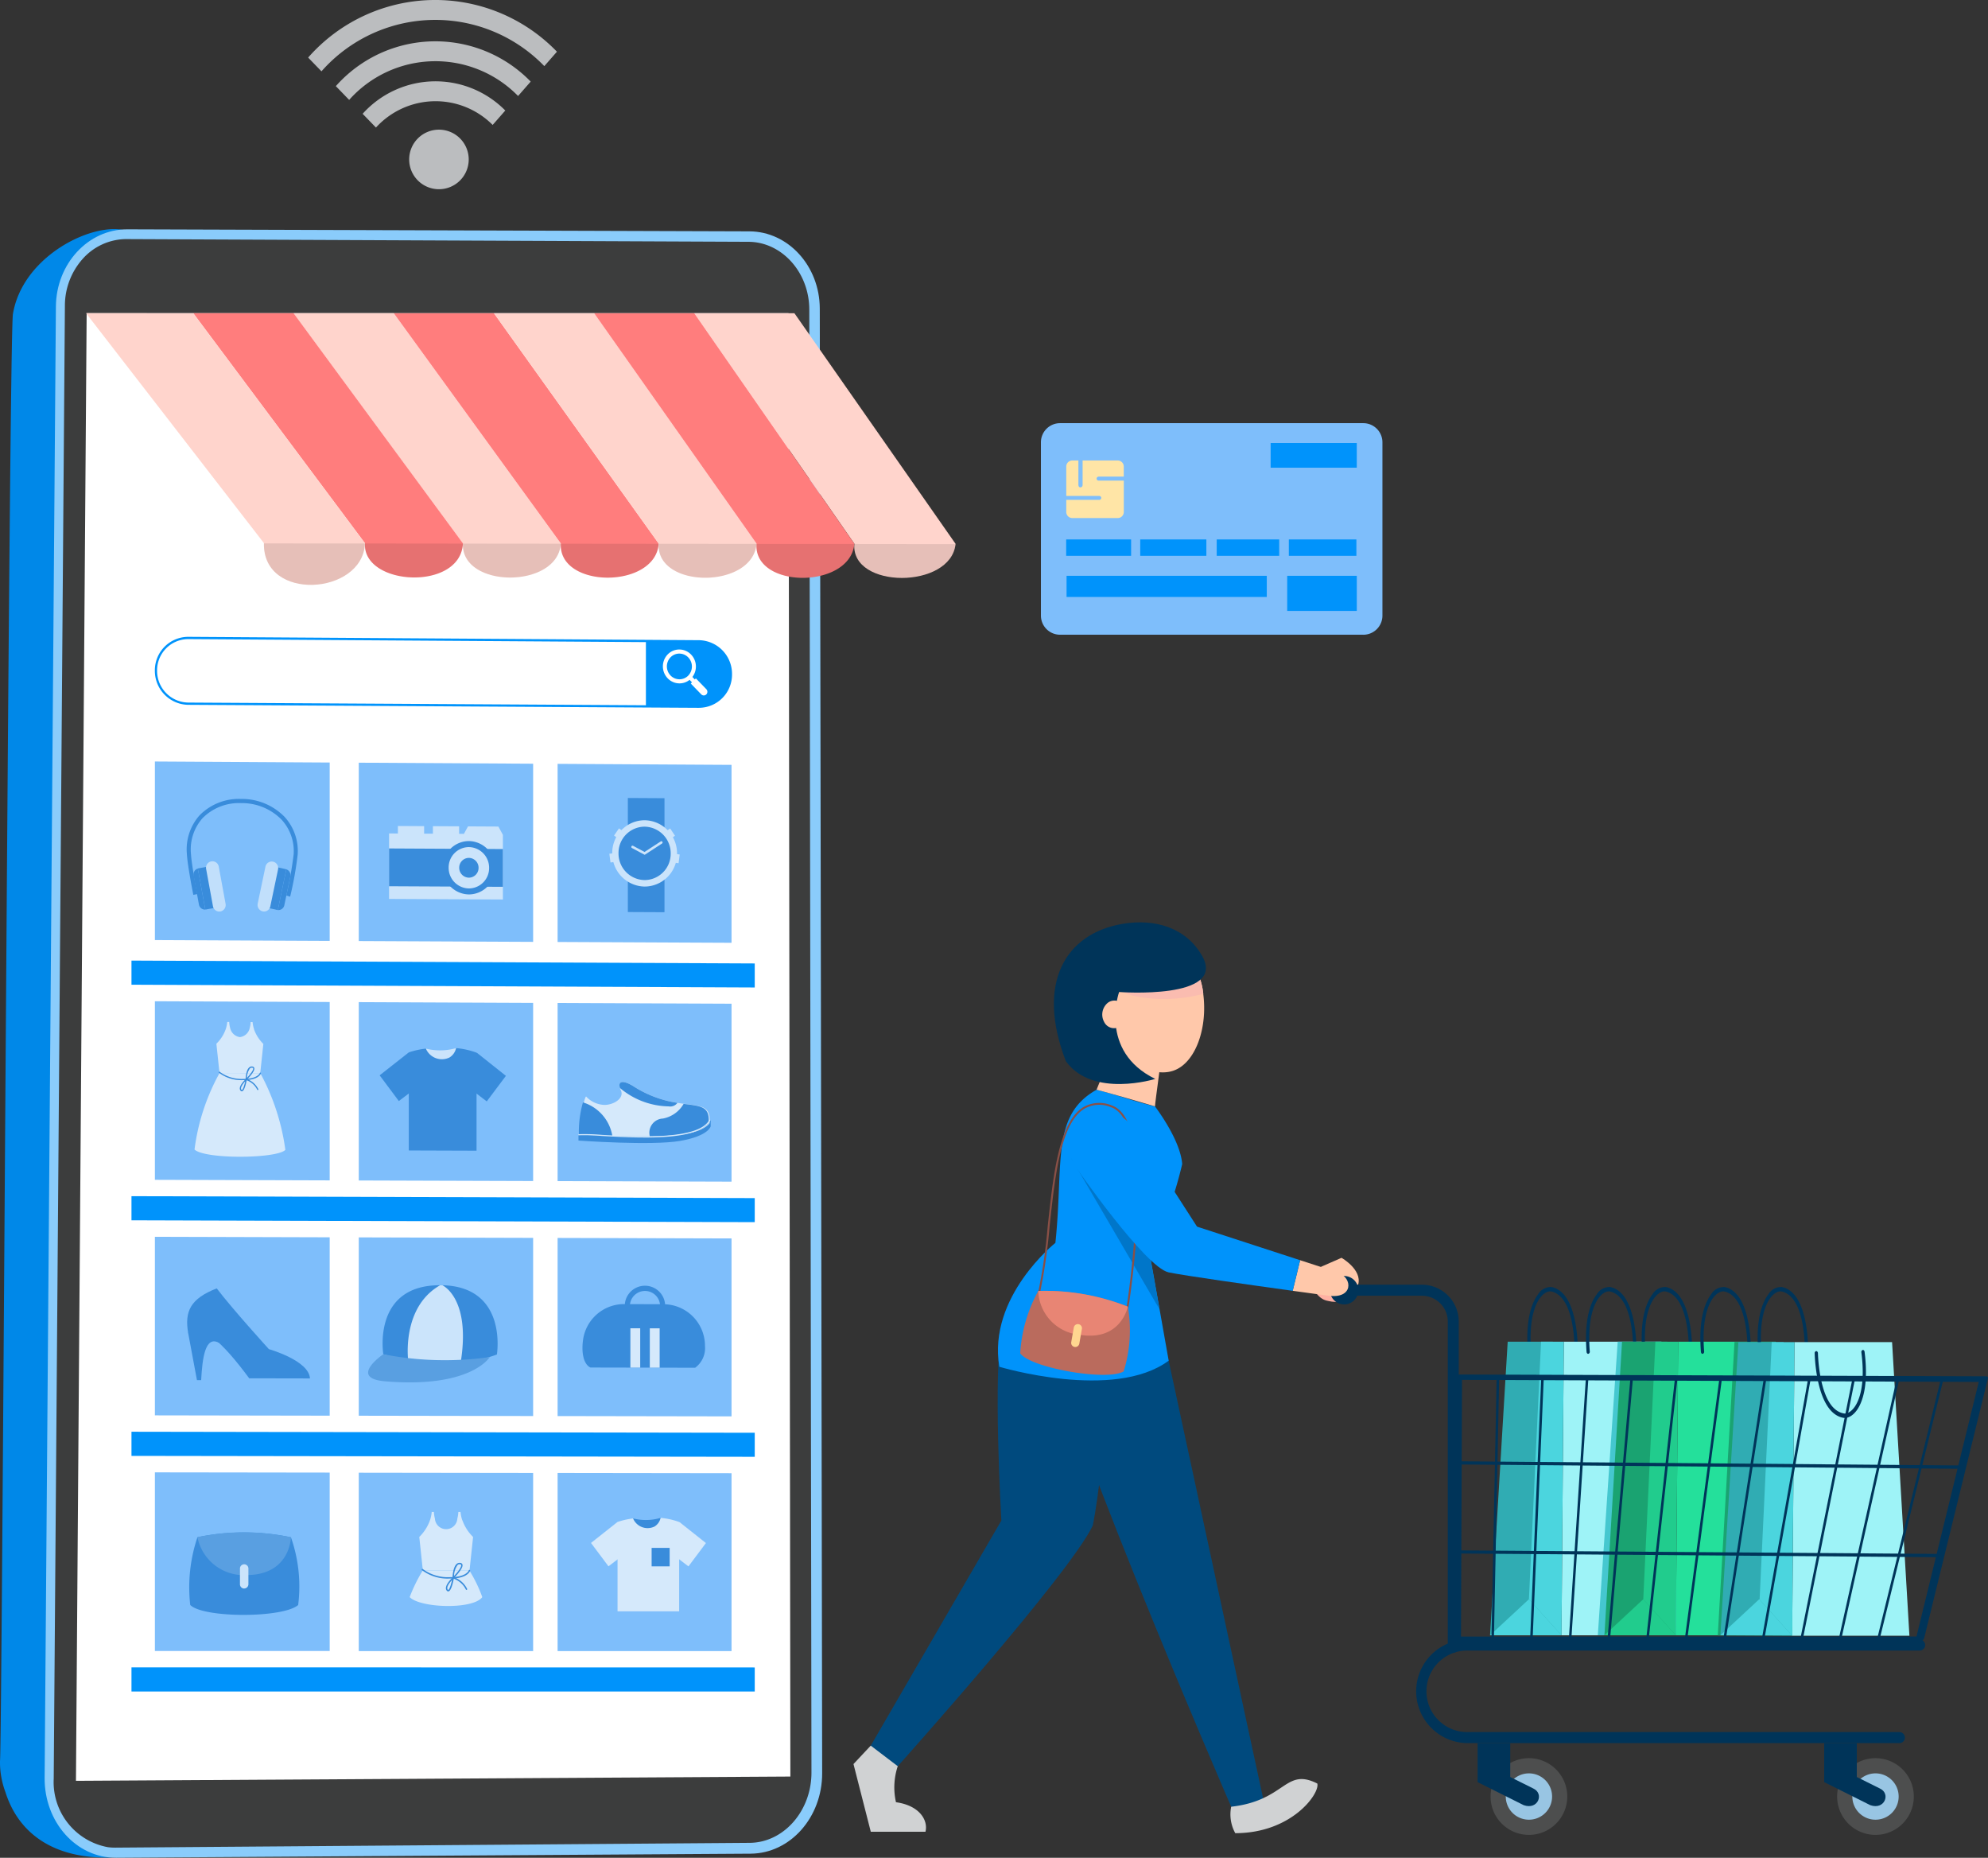 <svg data-name="グループ 7185" xmlns="http://www.w3.org/2000/svg" width="181.958" height="170"><rect width="100%" height="100%" fill="#333333" stroke="none"/><defs><clipPath id="a"><path data-name="長方形 1101" fill="none" d="M0 0h181.958v170H0z"/></clipPath><clipPath id="b"><path data-name="長方形 1085" fill="none" d="M0 0h18.212v3.796H0z"/></clipPath><clipPath id="c"><path data-name="長方形 1086" fill="none" d="M0 0h8.961v3.105H0z"/></clipPath><clipPath id="d"><path data-name="長方形 1087" fill="none" d="M0 0h8.96v3.105H0z"/></clipPath><clipPath id="e"><path data-name="長方形 1088" fill="none" d="M0 0h8.957v3.105H0z"/></clipPath><clipPath id="f"><path data-name="長方形 1089" fill="none" d="M0 0h8.958v3.104H0z"/></clipPath><clipPath id="g"><path data-name="長方形 1090" fill="none" d="M0 0h9.27v3.104H0z"/></clipPath></defs><g data-name="グループ 7184" clip-path="url(#a)"><g data-name="グループ 7183"><g data-name="グループ 7182" clip-path="url(#a)"><path data-name="パス 46175" d="m78.118 161.425 1.583 6.193h5.006c.262-1.071-.569-2.409-2.7-2.7a6.142 6.142 0 0 1 .164-3.3c.6-1.635-2.47-1.881-2.47-1.881Z" fill="#d0d2d3"/><path data-name="パス 46176" d="M144.263 124.018c-.078 0-.144-.084-.148-.193v-.045c.011-.856-.039-5.15-2.133-5.6-.227-.05-.627.071-1.01.572-.413.54-1.069 1.9-.833 4.911a.2.2 0 0 1-.132.224c-.082.012-.155-.069-.163-.181-.25-3.189.472-4.658.924-5.25a1.358 1.358 0 0 1 1.261-.68c2.337.507 2.4 5.1 2.384 6.015v.023c0 .11-.06.2-.14.208h-.008" fill="#003459"/><path data-name="パス 46177" d="m137.997 122.778-1.616 26.864h6.536l-.789-26.865Z" fill="#30acb3"/><path data-name="パス 46178" d="m143.133 122.778-.211 26.865h10.731l-1.587-26.865Z" fill="#9ef3f7"/><path data-name="パス 46179" d="m141.049 122.778-1.109 23.563 2.982 3.3.211-26.865Z" fill="#4bd5de"/><path data-name="パス 46180" d="m139.94 146.341-3.555 3.3h6.537Z" fill="#4bd5de"/><path data-name="パス 46181" d="M149.635 124.018c-.078 0-.144-.085-.148-.193v-.045c.011-.856-.039-5.15-2.133-5.6-.227-.049-.628.071-1.011.572-.412.54-1.069 1.9-.834 4.91a.2.2 0 0 1-.131.225c-.081.012-.155-.069-.163-.181-.25-3.189.472-4.658.924-5.249a1.356 1.356 0 0 1 1.261-.68c2.336.507 2.395 5.1 2.383 6.015v.023c0 .11-.06.2-.141.208h-.008" fill="#003459"/><path data-name="パス 46182" d="M152.065 122.778h-4l-1.82 26.865h7.407Z" fill="#45c7cf"/><path data-name="パス 46183" d="M154.728 124.018c-.078 0-.144-.084-.148-.193v-.045c.011-.856-.039-5.15-2.133-5.6-.227-.05-.628.071-1.01.572-.413.54-1.07 1.9-.834 4.911a.2.2 0 0 1-.132.224c-.082.012-.155-.069-.163-.181-.249-3.189.472-4.658.924-5.25a1.357 1.357 0 0 1 1.261-.68c2.337.507 2.4 5.1 2.383 6.015v.023c0 .11-.06.2-.14.208h-.008" fill="#003459"/><path data-name="パス 46184" d="m148.462 122.778-1.612 26.865h6.537l-.79-26.865Z" fill="#1aa371"/><path data-name="パス 46185" d="m153.599 122.778-.211 26.865h10.731l-1.588-26.865Z" fill="#24e09b"/><path data-name="パス 46186" d="m151.515 122.778-1.109 23.563 2.982 3.3.211-26.865Z" fill="#21cc8d"/><path data-name="パス 46187" d="m150.405 146.341-3.554 3.3h6.536Z" fill="#21cc8d"/><path data-name="パス 46188" d="M160.102 124.018c-.078 0-.144-.085-.148-.193v-.045c.011-.856-.039-5.15-2.133-5.6-.227-.049-.628.071-1.011.572-.413.54-1.07 1.9-.833 4.91a.2.2 0 0 1-.132.225c-.082.012-.155-.069-.163-.181-.25-3.189.472-4.658.924-5.249a1.356 1.356 0 0 1 1.262-.68c2.336.507 2.4 5.1 2.383 6.015v.023c0 .11-.06.2-.14.208h-.008" fill="#003459"/><path data-name="パス 46189" d="M162.456 122.795h-3.7l-1.531 26.865h6.821Z" fill="#1aa371"/><path data-name="パス 46190" d="M165.342 124.018c-.078 0-.144-.084-.148-.193v-.045c.011-.856-.039-5.15-2.133-5.6-.227-.05-.628.071-1.01.572-.413.54-1.069 1.9-.833 4.911a.2.2 0 0 1-.132.224c-.082.012-.155-.069-.163-.181-.249-3.189.472-4.658.924-5.25a1.357 1.357 0 0 1 1.261-.68c2.336.507 2.4 5.1 2.383 6.015v.023c0 .11-.06.2-.14.208h-.008" fill="#003459"/><path data-name="パス 46191" d="m159.11 122.815-1.646 26.826 6.571.038-.789-26.865Z" fill="#30acb3"/><path data-name="パス 46192" d="m164.246 122.815-.211 26.865h10.73l-1.587-26.865Z" fill="#9ef3f7"/><path data-name="パス 46193" d="m162.162 122.815-1.109 23.563 2.982 3.3.211-26.865Z" fill="#4bd5de"/><path data-name="パス 46194" d="m161.019 146.341-3.555 3.3H164Z" fill="#4bd5de"/><path data-name="パス 46195" d="M166.237 123.636c.078 0 .147.076.157.185v.045c.029.856.281 5.141 2.393 5.478.229.036.624-.107.983-.629.387-.562.979-1.954.6-4.951a.2.2 0 0 1 .121-.232c.081-.016.157.06.171.172.4 3.17-.252 4.678-.676 5.294s-.918.8-1.228.75c-2.357-.375-2.631-4.958-2.663-5.873v-.023a.19.19 0 0 1 .13-.215h.008" fill="#003459"/><path data-name="パス 46196" d="M97.776 113.671s-5.1 3.062-6.023 7.35-.1 18.119-.1 18.119L79.7 159.74l2.47 1.881s15.706-17.53 17.85-22.022c1.1-5.308 2.552-24.7 2.552-24.7Z" fill="#004a7e"/><path data-name="パス 46197" d="m105.367 117.109 10.262 47.542c-.186.728-2.5 1.278-2.94.678 0 0-17.38-40-17.37-46.231s8.582-6.447 10.048-1.988" fill="#004a7e"/><path data-name="パス 46198" d="M112.689 165.329c5-.562 4.913-3.618 7.88-2.123.267.869-2.3 4.543-7.508 4.543a3.556 3.556 0 0 1-.373-2.42" fill="#d0d2d3"/><path data-name="パス 46199" d="M108.205 106.519a38.358 38.358 0 0 1-1.132 3.883c-.6 1.725-1.212 3.208-1.761 4.93a35.35 35.35 0 0 0-.588 2.082c0 .008 0 .017-.006.026a14.583 14.583 0 0 1-8.371-1.723c.1-.685.185-1.347.252-1.986.773-7.337-.436-11.648 3.768-14.012 2.336.6 3.013.943 5.348 1.525.935 1.267 2.349 3.5 2.49 5.275" fill="#0093fb"/><path data-name="パス 46200" d="M105.715 101.24c-.02-.142.755-5.773.755-5.773l-3.836-1.376-2.267 5.625c1.791.478 3.571 1 5.348 1.525" fill="#ffc8aa"/><path data-name="パス 46201" d="M106.967 124.513c-5.007 3.718-15.5.557-15.5.557-1.08-6.414 5.138-11.344 5.138-11.344l6.692 1.229 2.021.372h.015l.8 4.477Z" fill="#0093fb"/><path data-name="パス 46202" d="m105.326 115.33.8 4.477-8.046-13.776c3.414-1.138 6.686 1.582 9 4.366-.6 1.725-1.212 3.208-1.761 4.93Z" fill="#0076c9"/><path data-name="パス 46203" d="M107.395 97.978c-2.664.9-6.478-2.336-6.9-5.526s1.5-6.073 4.29-6.437a4.265 4.265 0 0 1 3.628 1.194 6.3 6.3 0 0 1 1.717 3.734q.042.317.062.634c.2 2.966-.934 5.771-2.8 6.4" fill="#ffc8aa"/><path data-name="パス 46204" d="M102.171 90.238a5.31 5.31 0 0 0 .8.607c.219.1.444.18.671.255.36.082.725.146 1.09.2a13.3 13.3 0 0 0 3.232.043 15.166 15.166 0 0 0 2.172-.395 6.3 6.3 0 0 0-1.718-3.734 5.014 5.014 0 0 0-2.713-.213c-1.923.6-4.062 1.926-3.812 3.154a.323.323 0 0 1 .281.088" fill="#fabcb0"/><path data-name="パス 46205" d="M102.691 84.548c3.1-.538 5.921.4 7.351 2.949 2.251 4.015-7.612 3.28-7.612 3.28s-1.924 5.407 3.308 7.952c0 0-5.714 1.784-8.178-1.614-2.783-7.2 0-11.676 5.13-12.566" fill="#003459"/><path data-name="パス 46206" d="M102.919 92.143a1.394 1.394 0 0 1-.353 1.749 1.009 1.009 0 0 1-1.511-.389 1.394 1.394 0 0 1 .353-1.749 1.009 1.009 0 0 1 1.511.39" fill="#ffc8aa"/><path data-name="パス 46207" d="m122.786 115.1-2.537 1.112c-.339 1.9 3.557 3.129 4.061 1.339.386-1.371-1.524-2.451-1.524-2.451" fill="#ffc8aa"/><path data-name="パス 46208" d="M120.144 117.832s.478 1.005 1.282 1.185c.482.107 1.732.43 1.464-.853-.383-1.829-2.465-1.03-2.746-.332" fill="#ffb1a3"/><path data-name="パス 46209" d="M143.449 164.397a3.51 3.51 0 1 1-3.51-3.51 3.51 3.51 0 0 1 3.51 3.51" fill="#4d4e4e"/><path data-name="パス 46210" d="M142.06 164.396a2.12 2.12 0 1 1-2.12-2.119 2.12 2.12 0 0 1 2.12 2.119" fill="#98c5e3"/><path data-name="パス 46211" d="m140.338 163.66-2.109-1.051v-3.1h-2.986v3.568l4.216 2.108c1.317.469 1.9-1.054.88-1.525" fill="#003459"/><path data-name="パス 46212" d="M175.169 164.397a3.51 3.51 0 1 1-3.51-3.51 3.51 3.51 0 0 1 3.51 3.51" fill="#4d4e4e"/><path data-name="パス 46213" d="M173.781 164.396a2.12 2.12 0 1 1-2.12-2.119 2.12 2.12 0 0 1 2.12 2.119" fill="#98c5e3"/><path data-name="パス 46214" d="m172.06 163.66-2.109-1.051v-3.1h-2.986v3.568l4.216 2.108c1.317.469 1.9-1.054.88-1.525" fill="#003459"/><path data-name="パス 46215" d="M124.326 118.063a1.3 1.3 0 1 1-1.3-1.3 1.3 1.3 0 0 1 1.3 1.3" fill="#003459"/><path data-name="パス 46216" d="m175.558 150.246-42.333-.02c-.128 0-.21-.055-.21-.14l.086-23.957a.332.332 0 0 1 .169-.237.642.642 0 0 1 .346-.115l48.123.164c.154 0 .241.072.215.177l-5.844 23.813a.4.4 0 0 1-.2.217.778.778 0 0 1-.22.084.646.646 0 0 1-.13.015m-41.745-23.978-.092 23.49 41.688-.005 5.7-23.295Z" fill="#003459"/><path data-name="パス 46217" d="m179.473 134.407.216-.306-46.167-.383-.187.289Z" fill="#003459"/><path data-name="パス 46218" d="m177.492 142.497.208-.3-44.213-.325-.181.285Z" fill="#003459"/><path data-name="パス 46219" d="M171.916 150.072a.176.176 0 0 0 .133-.1l5.842-23.817c.01-.043-.037-.067-.107-.052a.193.193 0 0 0-.146.1l-5.836 23.809c-.01.042.037.066.1.054h.009" fill="#003459"/><path data-name="パス 46220" d="M168.406 150.067a.173.173 0 0 0 .132-.1l5.311-23.831c.01-.043-.039-.066-.108-.051a.188.188 0 0 0-.143.1l-5.306 23.823c-.009.042.038.065.106.053h.007" fill="#003459"/><path data-name="パス 46221" d="M164.885 150.071a.17.17 0 0 0 .131-.1l4.78-23.846c.009-.042-.04-.064-.109-.05a.182.182 0 0 0-.14.1l-4.774 23.838c-.009.041.039.064.106.051h.005" fill="#003459"/><path data-name="パス 46222" d="M161.364 150.07c.065-.014.123-.057.13-.1l4.246-23.86c.008-.042-.042-.063-.11-.048a.177.177 0 0 0-.137.1l-4.241 23.852c-.007.041.041.063.108.05" fill="#003459"/><path data-name="パス 46223" d="M157.839 150.069c.065-.014.123-.058.129-.1l3.712-23.874c.007-.042-.043-.062-.111-.046s-.127.063-.133.1l-3.708 23.866c-.006.04.042.062.108.048" fill="#003459"/><path data-name="パス 46224" d="M154.311 150.068c.065-.014.123-.058.128-.1l3.177-23.889c.005-.041-.044-.061-.111-.045-.066.017-.125.063-.13.1l-3.172 23.881c0 .04.044.061.109.047" fill="#003459"/><path data-name="パス 46225" d="M150.779 150.067c.065-.015.121-.059.126-.1l2.64-23.9c0-.041-.045-.06-.111-.043s-.124.064-.128.1l-2.636 23.9c0 .04.044.06.109.046" fill="#003459"/><path data-name="パス 46226" d="M147.243 150.066c.065-.015.119-.059.123-.1l2.1-23.918c0-.04-.044-.059-.112-.042s-.122.064-.125.1l-2.1 23.91c0 .039.045.059.108.044" fill="#003459"/><path data-name="パス 46227" d="M143.704 150.066c.064-.016.118-.06.121-.1l1.563-23.933c0-.04-.05-.058-.113-.04s-.12.064-.123.1l-1.56 23.924c0 .038.045.057.107.044" fill="#003459"/><path data-name="パス 46228" d="M140.155 150.064h.006c.063-.016.116-.06.118-.1l1.022-23.947c0-.04-.049-.058-.113-.039s-.118.065-.12.1l-1.02 23.939c0 .038.045.056.106.042" fill="#003459"/><path data-name="パス 46229" d="M136.614 150.064h.007c.063-.016.115-.06.115-.1l.481-23.962c0-.039-.051-.056-.114-.037s-.116.065-.117.1l-.478 23.953c0 .037.046.055.106.041" fill="#003459"/><path data-name="パス 46230" d="M173.847 159.509h-39.556a4.741 4.741 0 0 1 0-9.481h41.41a.505.505 0 0 1 0 1.01h-41.41a3.731 3.731 0 0 0 0 7.462h39.556a.505.505 0 0 1 0 1.01" fill="#003459"/><path data-name="パス 46231" d="M133.014 151.234a.5.5 0 0 1-.5-.5v-29.8a2.366 2.366 0 0 0-2.363-2.363h-7.129a.505.505 0 0 1 0-1.01h7.122a3.376 3.376 0 0 1 3.373 3.372v29.8a.5.5 0 0 1-.505.5" fill="#003459"/><path data-name="パス 46232" d="m103.272 119.742-.17-.028c.027-.17 2.695-17-1.405-18.393a2.749 2.749 0 0 0-2.488.162c-2.138 1.365-2.65 6.147-3.144 10.77a50.6 50.6 0 0 1-.862 5.985l-.167-.04a50.434 50.434 0 0 0 .858-5.963c.5-4.664 1.015-9.487 3.223-10.9a2.948 2.948 0 0 1 2.636-.18c1.789.608 2.586 3.927 2.371 9.866a81.39 81.39 0 0 1-.851 8.717" fill="#8a5046"/><path data-name="パス 46233" d="M102.84 125.499c-1.543.9-8.518-.324-9.461-1.659a13.4 13.4 0 0 1 1.653-5.707 20.859 20.859 0 0 1 8.2 1.437 12.65 12.65 0 0 1-.387 5.928" fill="#ba6b5d"/><path data-name="パス 46234" d="M95.031 118.134a4.17 4.17 0 0 0 3.769 4.006c3.8.643 4.427-2.569 4.427-2.569a20.4 20.4 0 0 0-8.2-1.437" fill="#e88574"/><path data-name="パス 46235" d="M98.354 123.256a.377.377 0 0 1-.306-.435l.235-1.343a.376.376 0 1 1 .741.13l-.235 1.343a.377.377 0 0 1-.435.306" fill="#ffd690"/><path data-name="パス 46236" d="m122.471 116.45-3.473-1.131-.681 2.8c1.9.263 3.27.448 3.27.448 2.265.31 2.265-1.609.885-2.116" fill="#ffc8aa"/><path data-name="パス 46237" d="m109.561 112.246-5.95-9.243c-3.425-3.687-7.035 1.112-5.162 3.772 0 0 6.38 9.211 8.517 9.657 1.43.3 7.5 1.155 11.354 1.688l.681-2.8Z" fill="#0093fb"/><path data-name="パス 46238" d="M1.186 28.717c1.185-7.019 11.994-10.187 11.782-5.606l49.549.29c3.432.02 6.215 3.108 6.218 6.9l.1 130.314c0 3.928-2.828 7.14-6.326 7.17l-50.582.434a4.049 4.049 0 0 1-1.827 1.76c-5.8.124-8.583-2.741-9.6-5.98a7.8 7.8 0 0 1-.5-2.843c.2-1.7.819-130.793 1.186-132.439" fill="#0088e8"/><path data-name="パス 46239" d="m10.643 170 58.061-.374c3.623-.023 6.554-3.322 6.547-7.364l-.218-134.017c-.006-3.9-2.891-7.064-6.444-7.075l-56.933-.185c-3.581-.012-6.51 3.15-6.54 7.065L4.085 162.686c-.031 4.061 2.906 7.337 6.558 7.314" fill="#8accfb"/><path data-name="パス 46240" d="M9.842 169.027a5.234 5.234 0 0 0 .734.046l58.043-.439c3.113-.024 5.658-2.916 5.653-6.444l-.2-133.87c-.005-3.4-2.51-6.18-5.563-6.193l-56.929-.248c-.089 0-.179 0-.268.006a5.387 5.387 0 0 0-3.772 1.836 6.435 6.435 0 0 0-1.6 4.262L4.917 162.755a6.053 6.053 0 0 0 4.925 6.271" fill="#3c3d3d"/><path data-name="パス 46241" d="m7.931 28.659-.979 134.3 65.388-.391-.167-133.912Z" fill="#fff"/><path data-name="パス 46242" d="m26.864 28.659 15.5 21.058v.027c-.152 4.135 8.69 4.144 8.959.009a.266.266 0 0 0 0-.027L36.031 28.659Z" fill="#ffd4cc"/><path data-name="パス 46243" d="M36.038 28.66 51.33 49.727a.233.233 0 0 0 0 .027c-.2 4.135 8.644 4.143 8.957.009a.251.251 0 0 0 0-.027L45.208 28.66Z" fill="#ff7d7d"/><path data-name="パス 46244" d="m17.687 28.659 15.717 21.049v.074c-.137 3.849 8.73 4.317 8.966-.038a.235.235 0 0 0 0-.027l-15.5-21.058Z" fill="#ff7d7d"/><path data-name="パス 46245" d="m7.875 28.659 16.282 21.04v.027c-.1 5.364 8.985 4.731 9.246.057v-.074L17.686 28.66Z" fill="#ffd4cc"/><path data-name="パス 46246" d="M72.71 28.66h-9.164l14.651 21.094v.027c-.321 4.132 8.819 4.141 9.262.009v-.027Z" fill="#ffd4cc"/><path data-name="パス 46247" d="m45.212 28.66 15.077 21.08a.249.249 0 0 0 0 .027c-.238 4.134 8.6 4.142 8.953.009v-.027L54.379 28.66Z" fill="#ffd4cc"/><path data-name="パス 46248" d="m54.379 28.66 14.864 21.085a.221.221 0 0 0 0 .027c-.28 4.133 8.554 4.142 8.951.009a.255.255 0 0 0 0-.027L63.543 28.66Z" fill="#ff7d7d"/><g data-name="グループ 7166" opacity=".1" style="mix-blend-mode:hard-light;isolation:isolate"><g data-name="グループ 7165"><g data-name="グループ 7164" clip-path="url(#b)" transform="translate(24.154 49.725)"><path data-name="パス 46249" d="M18.213.019c-.235 4.355-9.1 3.887-8.966.038C8.986 4.731-.102 5.364.001 0Z"/></g></g></g><g data-name="グループ 7169" opacity=".1" style="mix-blend-mode:hard-light;isolation:isolate"><g data-name="グループ 7168"><g data-name="グループ 7167" clip-path="url(#c)" transform="translate(42.366 49.745)"><path data-name="パス 46250" d="m.002 0 8.959.009C8.691 4.143-.151 4.135.002 0"/></g></g></g><g data-name="グループ 7172" opacity=".1" style="mix-blend-mode:hard-light;isolation:isolate"><g data-name="グループ 7171"><g data-name="グループ 7170" clip-path="url(#d)" transform="translate(51.326 49.753)"><path data-name="パス 46251" d="M.003.001 8.96.01C8.648 4.144-.192 4.135.003.001"/></g></g></g><g data-name="グループ 7175" opacity=".1" style="mix-blend-mode:hard-light;isolation:isolate"><g data-name="グループ 7174"><g data-name="グループ 7173" clip-path="url(#e)" transform="translate(60.283 49.762)"><path data-name="パス 46252" d="m.003 0 8.953.009C8.601 4.142-.235 4.134.003 0"/></g></g></g><g data-name="グループ 7178" opacity=".1" style="mix-blend-mode:hard-light;isolation:isolate"><g data-name="グループ 7177"><g data-name="グループ 7176" clip-path="url(#f)" transform="translate(69.236 49.772)"><path data-name="パス 46253" d="m.007 0 8.951.009C8.558 4.142-.273 4.133.007 0"/></g></g></g><g data-name="グループ 7181" opacity=".1" style="mix-blend-mode:hard-light;isolation:isolate"><g data-name="グループ 7180"><g data-name="グループ 7179" clip-path="url(#g)" transform="translate(78.187 49.781)"><path data-name="パス 46254" d="M9.271.01C8.828 4.142-.312 4.133.009 0Z"/></g></g></g><path data-name="パス 46255" d="M69.08 154.784H12.034v-2.208l57.046.009Z" fill="#0093fb"/><path data-name="パス 46256" d="m69.08 133.309-57.046-.084v-2.209l57.046.093Z" fill="#0093fb"/><path data-name="パス 46257" d="m69.08 111.836-57.046-.169v-2.208l57.046.177Z" fill="#0093fb"/><path data-name="パス 46258" d="m69.08 90.362-57.046-.253v-2.208l57.046.262Z" fill="#0093fb"/><path data-name="パス 46259" d="m63.983 64.771-46.756-.274a3.108 3.108 0 0 1-3.053-3.13 3.062 3.062 0 0 1 3.053-3.092l46.756.307a3.084 3.084 0 0 1 3.018 3.113 3.038 3.038 0 0 1-3.018 3.075m-46.756-6.287a2.859 2.859 0 0 0-2.85 2.886 2.9 2.9 0 0 0 2.85 2.922l46.756.275a2.836 2.836 0 0 0 2.818-2.871 2.879 2.879 0 0 0-2.818-2.906Z" fill="#0093fb"/><path data-name="パス 46260" d="m63.984 58.686-4.865-.032v5.986l4.865.029a2.934 2.934 0 0 0 2.918-2.973 2.978 2.978 0 0 0-2.918-3.009" fill="#0093fb"/><path data-name="パス 46261" d="M62.184 62.534a1.494 1.494 0 0 1-1.069-.46 1.578 1.578 0 0 1 0-2.192 1.474 1.474 0 0 1 1.069-.447 1.493 1.493 0 0 1 1.069.461 1.578 1.578 0 0 1 0 2.191 1.475 1.475 0 0 1-1.069.447m0-2.725a1.119 1.119 0 0 0-.811.339 1.2 1.2 0 0 0 0 1.663 1.133 1.133 0 0 0 .811.349 1.119 1.119 0 0 0 .811-.339 1.2 1.2 0 0 0 0-1.662 1.133 1.133 0 0 0-.811-.349" fill="#fff"/><path data-name="パス 46262" d="m64.139 63.276-1.146-1.192.258-.263 1.146 1.192Z" fill="#fff"/><path data-name="パス 46263" d="M64.65 63.54a.323.323 0 0 1-.464 0l-.96-.99.464-.473.96.99a.343.343 0 0 1 0 .476" fill="#fff"/><path data-name="パス 46264" d="m30.177 86.1-16-.076V69.683l16 .094Z" fill="#7ebefb"/><path data-name="パス 46265" d="m48.797 86.188-15.959-.075v-16.32l15.959.093Z" fill="#7ebefb"/><path data-name="パス 46266" d="m66.956 86.273-15.919-.075v-16.3l15.919.093Z" fill="#7ebefb"/><path data-name="パス 46267" d="m30.177 108.014-16-.051V91.622l16 .069Z" fill="#7ebefb"/><path data-name="パス 46268" d="m48.797 108.074-15.959-.051v-16.32l15.959.069Z" fill="#7ebefb"/><path data-name="パス 46269" d="m66.956 108.132-15.919-.051v-16.3l15.919.069Z" fill="#7ebefb"/><path data-name="パス 46270" d="m30.177 129.545-16-.028v-16.341l16 .046Z" fill="#7ebefb"/><path data-name="パス 46271" d="m48.797 129.578-15.959-.028v-16.32l15.959.045Z" fill="#7ebefb"/><path data-name="パス 46272" d="m66.956 129.609-15.919-.028v-16.3l15.919.045Z" fill="#7ebefb"/><path data-name="パス 46273" d="M30.177 151.077h-16v-16.345l16 .022Z" fill="#7ebefb"/><path data-name="パス 46274" d="M48.797 151.087H32.838v-16.32l15.959.022Z" fill="#7ebefb"/><path data-name="パス 46275" d="M66.956 151.09H51.037v-16.3l15.919.022Z" fill="#7ebefb"/><path data-name="パス 46276" d="m26.558 82.055-.356-.109a34.414 34.414 0 0 0 .675-3.761 4.25 4.25 0 0 0-1.1-3.174 5.081 5.081 0 0 0-3.713-1.52 4.685 4.685 0 0 0-3.524 1.376 4.314 4.314 0 0 0-1.062 3.267c.057 1.039.577 3.653.582 3.679l-.365.074c-.022-.108-.531-2.668-.589-3.734a4.686 4.686 0 0 1 1.164-3.549 5.045 5.045 0 0 1 3.794-1.494 5.452 5.452 0 0 1 3.982 1.639 4.627 4.627 0 0 1 1.2 3.455 32.767 32.767 0 0 1-.689 3.849" fill="#398cdb"/><path data-name="パス 46277" d="m17.721 80.125.486 2.645a.561.561 0 0 0 .583.464l-.684-3.755a.565.565 0 0 0-.386.646" fill="#398cdb"/><path data-name="パス 46278" d="m18.855 83.226 1.045-.2-.691-3.761-1.045.195a.563.563 0 0 0-.058.014l.684 3.755a.552.552 0 0 0 .066-.008" fill="#398cdb"/><path data-name="パス 46279" d="M20.177 83.403a.592.592 0 0 1-.686-.483l-.624-3.4a.588.588 0 1 1 1.156-.215l.624 3.4a.6.6 0 0 1-.47.7" fill="#c1dffb"/><path data-name="パス 46280" d="m26.575 80.208-.55 2.625a.554.554 0 0 1-.594.443l.775-3.727a.572.572 0 0 1 .369.659" fill="#398cdb"/><path data-name="パス 46281" d="m25.364 83.267-1.039-.232.783-3.734 1.039.232a.528.528 0 0 1 .058.016l-.775 3.727a.554.554 0 0 1-.065-.01" fill="#398cdb"/><path data-name="パス 46282" d="M24.041 83.395a.585.585 0 0 0 .7-.458l.707-3.372a.6.6 0 0 0-.452-.715.585.585 0 0 0-.7.458l-.707 3.372a.6.6 0 0 0 .452.715" fill="#c1dffb"/><path data-name="パス 46283" d="m42.837 75.62-.376.684-6.851-.037v5.992l10.419.052v-5.916l-.412-.76Z" fill="#cbe4fb"/><path data-name="パス 46284" d="m42.022 76.603-2.4-.013v-.988l2.4.013Z" fill="#cbe4fb"/><path data-name="パス 46285" d="m38.819 76.586-2.4-.013v-.988l2.4.013Z" fill="#cbe4fb"/><path data-name="パス 46286" d="m46.029 81.151-10.419-.053V77.64l10.419.055Z" fill="#398cdb"/><path data-name="パス 46287" d="M45.305 79.418a2.4 2.4 0 0 1-2.388 2.429 2.43 2.43 0 0 1-2.389-2.454 2.4 2.4 0 0 1 2.389-2.429 2.431 2.431 0 0 1 2.388 2.454" fill="#398cdb"/><path data-name="パス 46288" d="M44.768 79.416a1.861 1.861 0 0 1-1.852 1.883 1.884 1.884 0 0 1-1.852-1.9 1.861 1.861 0 0 1 1.852-1.883 1.885 1.885 0 0 1 1.852 1.9" fill="#cbe4fb"/><path data-name="パス 46289" d="M43.802 79.413a.89.89 0 0 1-.885.9.9.9 0 0 1-.886-.91.89.89 0 0 1 .886-.9.9.9 0 0 1 .885.91" fill="#398cdb"/><path data-name="パス 46290" d="M28.37 126.137c-.082-1.644-3.759-2.68-3.759-2.68s-3.366-3.7-4.773-5.56c-2.4.934-2.967 2.093-2.61 4.109 1.168-.991 3.16.831 5.581 4.12Z" fill="#398cdb"/><path data-name="パス 46291" d="m17.227 122.007.8 4.286h.385c.107-1.929.347-4.115 1.624-3.415 0-1.72-2.808-1.727-2.808-.871" fill="#398cdb"/><path data-name="パス 46292" d="M23.258 94.191a2.9 2.9 0 0 1-.14-.665h-.177a2.488 2.488 0 0 1-.081.534 1.055 1.055 0 0 1-.9.844 1.066 1.066 0 0 1-.9-.852 2.5 2.5 0 0 1-.081-.535H20.8a2.887 2.887 0 0 1-.14.664 3.482 3.482 0 0 1-.855 1.328l.285 2.679 1.787.007h.156l1.786.007.285-2.676a3.52 3.52 0 0 1-.854-1.335" fill="#d5e9fb"/><path data-name="パス 46293" d="M26.119 105.223c-.794.813-7.327.873-8.315-.029a19.52 19.52 0 0 1 2.293-7.005l3.731.015a20.517 20.517 0 0 1 2.291 7.019" fill="#d5e9fb"/><path data-name="パス 46294" d="M22.286 98.837a3.42 3.42 0 0 1-2.256-.68.058.058 0 0 1 0-.08.055.055 0 0 1 .079 0 3.379 3.379 0 0 0 2.181.65c1.3 0 1.484-.532 1.486-.537a.055.055 0 0 1 .069-.037.057.057 0 0 1 .037.07c-.007.025-.194.623-1.592.618" fill="#398cdb"/><path data-name="パス 46295" d="M22.133 99.866a.156.156 0 0 1-.121-.069c-.273-.341.408-.985.486-1.057l.122-.112-.03.165c-.043.236-.2 1.011-.425 1.069a.126.126 0 0 1-.032 0m.312-.914c-.211.226-.489.594-.347.773.011.014.027.03.04.026.093-.024.221-.405.307-.8" fill="#398cdb"/><path data-name="パス 46296" d="M22.477 98.919v-.139c0-.034.022-.835.33-1.1a.343.343 0 0 1 .282-.086.2.2 0 0 1 .182.131c.1.293-.566.967-.7 1.1Zm.565-1.217a.235.235 0 0 0-.159.062 1.513 1.513 0 0 0-.282.87c.279-.3.618-.721.568-.876 0-.011-.014-.043-.091-.053h-.036" fill="#398cdb"/><path data-name="パス 46297" d="M23.594 99.749a.056.056 0 0 1-.05-.032 1.748 1.748 0 0 0-1.021-.881.057.057 0 0 1-.04-.069.055.055 0 0 1 .068-.04 1.834 1.834 0 0 1 1.093.942.057.057 0 0 1-.026.076.055.055 0 0 1-.024.006" fill="#398cdb"/><path data-name="パス 46298" d="M42.311 139.116a3.32 3.32 0 0 1-.16-.762h-.2a2.869 2.869 0 0 1-.092.613 1.028 1.028 0 0 1-2.052 0 2.867 2.867 0 0 1-.092-.613h-.2a3.325 3.325 0 0 1-.16.762 4.012 4.012 0 0 1-.979 1.526l.327 3.072h4.271l.327-3.07a4.022 4.022 0 0 1-.979-1.528" fill="#d5e9fb"/><path data-name="パス 46299" d="M44.144 146.148a12.676 12.676 0 0 0-1.18-2.433h-4.273a14.385 14.385 0 0 0-1.194 2.433c.956 1 5.793 1.164 6.647 0" fill="#d5e9fb"/><path data-name="パス 46300" d="M41.199 144.447a3.9 3.9 0 0 1-2.584-.772.066.066 0 0 1 0-.092.063.063 0 0 1 .09 0 3.86 3.86 0 0 0 2.5.738c1.494 0 1.7-.615 1.7-.622a.064.064 0 0 1 .079-.043.065.065 0 0 1 .043.08c-.008.029-.222.715-1.824.715Z" fill="#398cdb"/><path data-name="パス 46301" d="M41.024 145.626a.177.177 0 0 1-.139-.078c-.312-.391.467-1.131.557-1.215l.14-.129-.034.19c-.049.271-.229 1.161-.487 1.228a.157.157 0 0 1-.037 0m.357-1.049c-.242.26-.56.684-.4.888.013.016.031.034.045.03.107-.028.254-.465.352-.918" fill="#398cdb"/><path data-name="パス 46302" d="M41.417 144.54v-.16c0-.039.026-.957.378-1.265a.394.394 0 0 1 .323-.1.227.227 0 0 1 .208.149c.109.336-.648 1.112-.8 1.264Zm.647-1.4a.269.269 0 0 0-.183.072 1.741 1.741 0 0 0-.323 1c.32-.339.708-.83.65-1.007 0-.012-.016-.049-.1-.061a.3.3 0 0 0-.041 0" fill="#398cdb"/><path data-name="パス 46303" d="M42.696 145.489a.064.064 0 0 1-.057-.037 1.993 1.993 0 0 0-1.169-1.007.065.065 0 0 1-.046-.08.064.064 0 0 1 .078-.047 2.093 2.093 0 0 1 1.252 1.076.066.066 0 0 1-.029.087.063.063 0 0 1-.028.007" fill="#398cdb"/><path data-name="パス 46304" d="M38.981 95.954a5.262 5.262 0 0 0 2.766-.046c1.053 1.3-.8 1.921-1.959 1.639s-.807-1.594-.807-1.594" fill="#cbe4fb"/><path data-name="パス 46305" d="M41.745 95.908a1.334 1.334 0 0 1-.609.863 1.59 1.59 0 0 1-2.157-.817 7.545 7.545 0 0 0-1.562.348v8.975l6.2.021v-8.971a7.207 7.207 0 0 0-1.869-.418" fill="#398cdb"/><path data-name="パス 46306" d="m37.418 96.301-2.67 2.1 1.756 2.353 2.614-1.981Z" fill="#398cdb"/><path data-name="パス 46307" d="m43.635 96.326 2.67 2.122-1.754 2.338-2.615-2Z" fill="#398cdb"/><path data-name="パス 46308" d="M53.07 103.836h-.123v.534s6.672.485 9.3.032 2.8-1.336 2.8-1.336v-.549h-.09Z" fill="#398cdb"/><path data-name="パス 46309" d="M64.945 102.776c-.688.909-2.772 1.182-5.382 1.216a74.814 74.814 0 0 1-3.429-.048c-1.013-.034-2.048-.076-3.064-.108a9.825 9.825 0 0 1 .373-2.963 3.083 3.083 0 0 1 .17-.516l.039-.014a2.37 2.37 0 0 0 1.706.765c.826-.017 1.756-.593 1.49-1.29a1.947 1.947 0 0 1-.1-.259c-.212-.693.369-.7 1.239-.154a10.251 10.251 0 0 0 4.019 1.516c.229.037.446.067.653.093 1.554.2 2.426.209 2.287 1.763" fill="#d5e9fb"/><path data-name="パス 46310" d="M64.858 102.776c-.688.909-2.772 1.182-5.381 1.216a1.3 1.3 0 0 1 1.2-1.637 2.774 2.774 0 0 0 1.893-1.342c1.554.2 2.427.209 2.287 1.763" fill="#398cdb"/><path data-name="パス 46311" d="M56.047 103.948c-1.013-.034-2.048-.076-3.063-.108a9.821 9.821 0 0 1 .373-2.963 3.876 3.876 0 0 1 2.691 3.072" fill="#398cdb"/><path data-name="パス 46312" d="M62.004 100.92a.812.812 0 0 1-.8.322 7.082 7.082 0 0 1-4.463-1.684c-.212-.693.369-.7 1.239-.154a10.248 10.248 0 0 0 4.019 1.516" fill="#398cdb"/><path data-name="パス 46313" d="M58.868 104.092c-1.353 0-2.707-.081-3.814-.144a18.083 18.083 0 0 0-2.056-.061l-.051.006-.012-.1.051-.006a18.063 18.063 0 0 1 2.074.06c3.1.175 8.861.5 9.852-1.353l.024-.046.09.05-.024.046c-.683 1.277-3.405 1.56-6.133 1.551" fill="#d5e9fb"/><path data-name="パス 46314" d="m60.819 83.474-3.353-.016V73.023l3.353.019Z" fill="#398cdb"/><path data-name="パス 46315" d="M61.968 78.108a2.982 2.982 0 0 1-2.965 3.019 3.02 3.02 0 0 1-2.966-3.05 2.981 2.981 0 0 1 2.966-3.019 3.02 3.02 0 0 1 2.965 3.05" fill="#cbe4fb"/><path data-name="パス 46316" d="M61.387 78.103A2.4 2.4 0 0 1 59 80.533a2.431 2.431 0 0 1-2.388-2.456A2.4 2.4 0 0 1 59 75.647a2.431 2.431 0 0 1 2.387 2.456" fill="#398cdb"/><path data-name="パス 46317" d="m56.582 76.734-.38-.275.452-.656.38.275Z" fill="#cbe4fb"/><path data-name="長方形 1091" fill="#cbe4fb" d="m55.773 78.127.46-.06.105.797-.46.061z"/><path data-name="パス 46318" d="m61.398 76.743.383-.266-.443-.667-.383.265Z" fill="#cbe4fb"/><path data-name="パス 46319" d="m61.65 78.927.46.066.1-.8-.46-.065Z" fill="#cbe4fb"/><path data-name="パス 46320" d="m59.007 78.222-1.165-.621a.116.116 0 0 1-.048-.154.109.109 0 0 1 .15-.048l1.051.56 1.48-.963a.11.11 0 0 1 .154.035.116.116 0 0 1-.034.157Z" fill="#cbe4fb"/><path data-name="パス 46321" d="M35.084 123.924a12.689 12.689 0 0 0 2.263.414 34.324 34.324 0 0 0 4.849.162 8.387 8.387 0 0 0 3.284-.554s1.02-6.186-4.991-6.338h-.205c-6.243-.016-5.2 6.319-5.2 6.319" fill="#398cdb"/><path data-name="パス 46322" d="M37.344 124.341a34.306 34.306 0 0 0 4.849.162c.849-5.619-1.576-6.831-1.706-6.892H40.282c-3.167 1.8-3.013 5.836-2.937 6.733" fill="#cbe4fb"/><path data-name="パス 46323" d="M44.828 124.181s-1.7 2.886-9.591 2.218c-3.378-.286-.155-2.475-.155-2.475a29.37 29.37 0 0 0 9.746.257" fill="#599fe1"/><path data-name="パス 46324" d="m57.106 119.338 3.636.009a3.811 3.811 0 0 1 3.784 3.826 2.221 2.221 0 0 1-.9 1.986l-9.586-.02c-.606-.289-.839-1.293-.678-2.5a3.791 3.791 0 0 1 3.748-3.305" fill="#398cdb"/><path data-name="パス 46325" d="M57.657 119.438v-.032a1.382 1.382 0 0 1 2.756.007v.032h.469l-.006-.073a1.849 1.849 0 0 0-3.688-.009l-.006.073Z" fill="#398cdb"/><path data-name="パス 46326" d="M58.597 125.148h-.9v-3.6h.9Z" fill="#d5e9fb"/><path data-name="パス 46327" d="M60.377 125.152h-.9v-3.6h.9Z" fill="#d5e9fb"/><path data-name="パス 46328" d="M27.29 146.873c-1.4 1.208-8.686 1.2-9.878-.006a14.339 14.339 0 0 1 .661-6.2 21.021 21.021 0 0 1 8.557.008 13.543 13.543 0 0 1 .66 6.2" fill="#398cdb"/><path data-name="パス 46329" d="M18.073 140.665a4.326 4.326 0 0 0 4.531 3.464c3.964-.022 4.026-3.456 4.026-3.456a20.562 20.562 0 0 0-8.557-.008" fill="#599fe1"/><path data-name="パス 46330" d="M22.35 145.364a.392.392 0 0 1-.387-.4v-1.431a.387.387 0 1 1 .774 0v1.431a.392.392 0 0 1-.387.395" fill="#cbe4fb"/><path data-name="パス 46331" d="M57.944 138.947a4.783 4.783 0 0 0 2.518-.049c.958 1.183-.73 1.753-1.783 1.5s-.734-1.45-.734-1.45" fill="#398cdb"/><path data-name="パス 46332" d="M60.462 138.901a1.22 1.22 0 0 1-.555.788 1.442 1.442 0 0 1-1.963-.739 6.877 6.877 0 0 0-1.421.321v8.178h5.64v-8.175a6.533 6.533 0 0 0-1.7-.376" fill="#d5e9fb"/><path data-name="パス 46333" d="m56.523 139.268-2.43 1.923 1.6 2.139 2.379-1.812Z" fill="#d5e9fb"/><path data-name="パス 46334" d="m62.182 139.274 2.43 1.927-1.6 2.135-2.38-1.816Z" fill="#d5e9fb"/><path data-name="長方形 1092" fill="#398cdb" d="M59.642 141.644h1.651v1.689h-1.651z"/><path data-name="パス 46335" d="M42.103 16.517a2.725 2.725 0 1 1 0-3.854 2.725 2.725 0 0 1 0 3.854" fill="#bbbdbf"/><path data-name="パス 46336" d="m49.822 6.048 1.153-1.317a15.476 15.476 0 0 0-22.771.537l1.22 1.259a13.884 13.884 0 0 1 20.394-.479" fill="#bbbdbf"/><path data-name="パス 46337" d="m47.419 8.783 1.154-1.317a12.169 12.169 0 0 0-17.835.416l1.22 1.259a10.577 10.577 0 0 1 15.459-.358" fill="#bbbdbf"/><path data-name="パス 46338" d="m45.094 11.43 1.154-1.316a8.968 8.968 0 0 0-13.057.3l1.22 1.259a7.376 7.376 0 0 1 10.68-.242" fill="#bbbdbf"/><path data-name="パス 46339" d="M124.78 58.082H97.024a1.75 1.75 0 0 1-1.75-1.75V40.473a1.751 1.751 0 0 1 1.75-1.75h27.756a1.751 1.751 0 0 1 1.751 1.75v15.861a1.751 1.751 0 0 1-1.751 1.75" fill="#7ebefb"/><path data-name="パス 46340" d="M100.556 43.612h2.3v-.92a.555.555 0 0 0-.555-.555h-3.212v2.22c0 .133-.071.241-.2.241s-.185-.108-.185-.241v-2.22h-.556a.555.555 0 0 0-.555.555v2.689h3.013a.186.186 0 0 1 .188.161.179.179 0 0 1-.178.2h-3.023v1.109a.555.555 0 0 0 .555.555h4.157a.555.555 0 0 0 .555-.555v-2.872h-2.306a.183.183 0 0 1-.182-.2.19.19 0 0 1 .192-.164" fill="#ffe5a6"/><path data-name="長方形 1093" fill="#0093fb" d="M117.816 52.691h6.368v3.213h-6.368z"/><path data-name="長方形 1094" fill="#0093fb" d="M97.585 49.363h5.942v1.499h-5.942z"/><path data-name="長方形 1095" fill="#0093fb" d="M104.363 49.363h6.053v1.499h-6.053z"/><path data-name="長方形 1096" fill="#0093fb" d="M117.965 49.363h6.183v1.499h-6.183z"/><path data-name="長方形 1097" fill="#0093fb" d="M111.363 49.363h5.72v1.499h-5.72z"/><path data-name="長方形 1098" fill="#0093fb" d="M97.621 52.691h18.325v1.936H97.621z"/><path data-name="長方形 1099" fill="#0093fb" d="M116.299 40.541h7.884v2.257h-7.884z"/></g></g></g></svg>